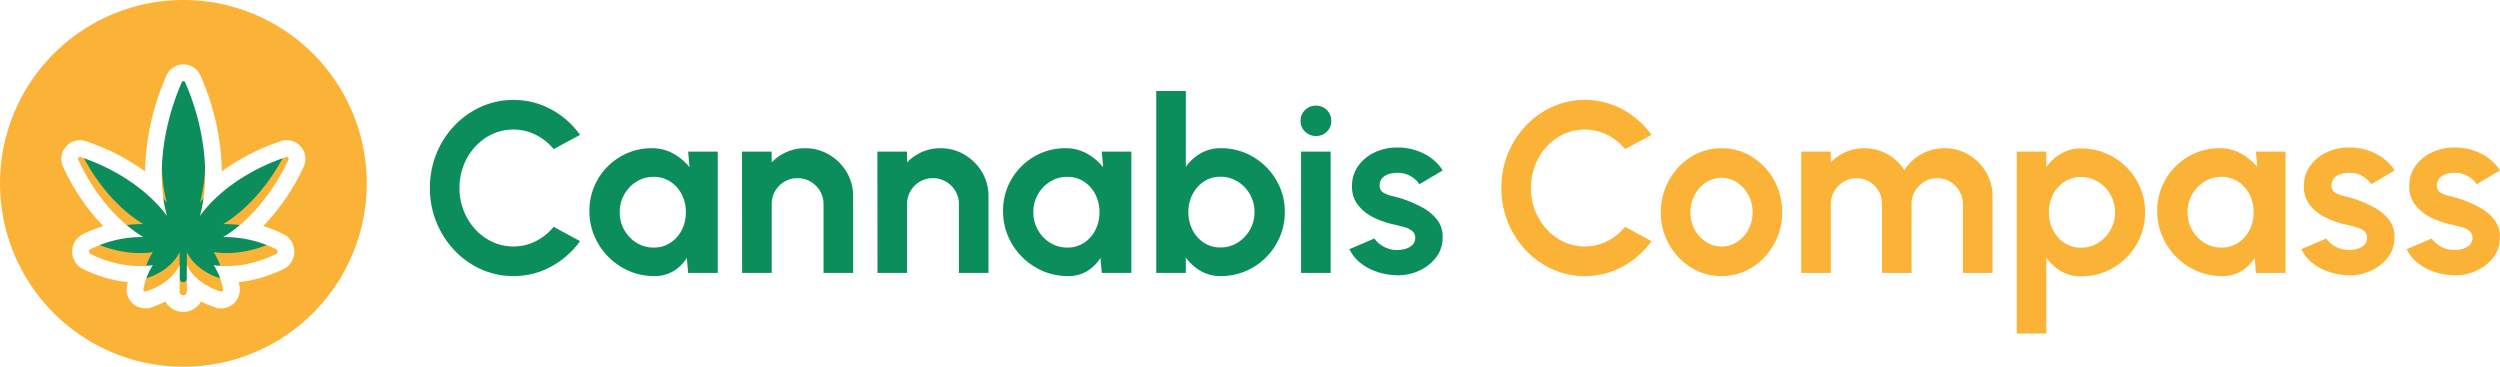 <svg xmlns="http://www.w3.org/2000/svg" width="1731.292" height="254" viewBox="0 0 1731.292 254"><defs><clipPath id="a"><path data-name="Rechteck 527" fill="none" d="M0 0h254v254H0z"/></clipPath><filter id="b" x="33.499" y="35.576" width="186.98" height="189.422" filterUnits="userSpaceOnUse"><feOffset dy="9"/><feGaussianBlur stdDeviation="3" result="blur"/><feFlood flood-opacity=".161"/><feComposite operator="in" in2="blur"/><feComposite in="SourceGraphic"/></filter></defs><g data-name="Gruppe 242"><path data-name="Pfad 224" d="M355.512 191.184a53.818 53.818 0 01-22.428-4.746 58.011 58.011 0 01-18.438-13.146 62.093 62.093 0 01-12.432-19.446 62.139 62.139 0 01-4.494-23.646 62.362 62.362 0 014.494-23.73 61.582 61.582 0 0112.432-19.4 58.326 58.326 0 0118.438-13.1 53.818 53.818 0 0122.428-4.746A53.74 53.74 0 01381.8 75.81a59.294 59.294 0 0119.908 17.6l-18.308 9.826a36.923 36.923 0 00-12.306-9.828 34.222 34.222 0 00-15.582-3.7 34.171 34.171 0 00-14.532 3.15 37.32 37.32 0 00-11.928 8.742 40.792 40.792 0 00-7.98 12.936 42.87 42.87 0 00-2.856 15.664 42.222 42.222 0 002.9 15.708 41.53 41.53 0 008.02 12.892 37.461 37.461 0 0011.886 8.736 33.892 33.892 0 0014.49 3.15 33.749 33.749 0 0015.666-3.736 37.648 37.648 0 0012.222-9.87l18.312 9.912a60.091 60.091 0 01-19.912 17.556 53.471 53.471 0 01-26.288 6.636zM476.556 105h20.5v84h-20.5l-.924-10.416a27.28 27.28 0 01-9.114 9.116 25.071 25.071 0 01-13.4 3.486 43.494 43.494 0 01-17.472-3.528 45.433 45.433 0 01-14.322-9.744 45.694 45.694 0 01-9.66-14.364 43.947 43.947 0 01-3.486-17.472 43.135 43.135 0 013.322-16.886 42.909 42.909 0 019.282-13.86 43.74 43.74 0 0113.776-9.324 42.063 42.063 0 0116.8-3.36 29.965 29.965 0 0114.91 3.7 38.432 38.432 0 0111.214 9.408zm-23.94 66.444a20.794 20.794 0 0011.592-3.276 22.633 22.633 0 007.9-8.862A26.634 26.634 0 00474.96 147a26.816 26.816 0 00-2.86-12.39 22.519 22.519 0 00-7.938-8.862 20.851 20.851 0 00-11.55-3.276 21.9 21.9 0 00-11.8 3.318 24.533 24.533 0 00-8.484 8.862A24.553 24.553 0 00429.18 147a24.3 24.3 0 003.192 12.348 24.533 24.533 0 008.526 8.82 21.961 21.961 0 0011.718 3.276zM590.8 135.912V189h-20.5v-47.712a17.262 17.262 0 00-2.436-9.03 18.24 18.24 0 00-6.51-6.468 17.494 17.494 0 00-9.03-2.394 17.494 17.494 0 00-9.03 2.394 17.905 17.905 0 00-6.468 6.468 17.494 17.494 0 00-2.394 9.03V189h-20.5l-.084-84h20.5l.084 7.476a31.482 31.482 0 0110.248-7.182 31.331 31.331 0 0112.852-2.646 32.1 32.1 0 0116.716 4.494 34.162 34.162 0 0112.052 12.012 32.036 32.036 0 014.5 16.758zm93.744 0V189h-20.5v-47.712a17.262 17.262 0 00-2.436-9.03 18.24 18.24 0 00-6.51-6.468 17.494 17.494 0 00-9.03-2.394 17.494 17.494 0 00-9.03 2.394 17.905 17.905 0 00-6.468 6.468 17.494 17.494 0 00-2.394 9.03V189h-20.5l-.076-84h20.5l.084 7.476a31.482 31.482 0 0110.248-7.182 31.331 31.331 0 0112.852-2.646A32.1 32.1 0 01668 107.142a34.162 34.162 0 0112.054 12.012 32.036 32.036 0 014.486 16.758zM763 105h20.5v84H763l-.924-10.416a27.28 27.28 0 01-9.118 9.116 25.071 25.071 0 01-13.4 3.486 43.494 43.494 0 01-17.472-3.528 45.433 45.433 0 01-14.322-9.744 45.694 45.694 0 01-9.66-14.364 43.946 43.946 0 01-3.486-17.472 43.135 43.135 0 013.318-16.884 42.909 42.909 0 019.282-13.86A43.739 43.739 0 01721 106.008a42.063 42.063 0 0116.8-3.36 29.965 29.965 0 0114.91 3.7 38.432 38.432 0 0111.214 9.408zm-23.94 66.444a20.794 20.794 0 0011.592-3.276 22.633 22.633 0 007.9-8.862A26.634 26.634 0 00761.4 147a26.816 26.816 0 00-2.856-12.39 22.519 22.519 0 00-7.938-8.862 20.851 20.851 0 00-11.55-3.276 21.9 21.9 0 00-11.8 3.318 24.534 24.534 0 00-8.484 8.862A24.553 24.553 0 00715.62 147a24.3 24.3 0 003.192 12.348 24.533 24.533 0 008.526 8.82 21.961 21.961 0 0011.718 3.276zm106.34-68.796a43.06 43.06 0 0122.344 5.964 45.057 45.057 0 0116.044 16 42.682 42.682 0 015.964 22.218 43.379 43.379 0 01-3.444 17.22 44.572 44.572 0 01-9.534 14.154 44.7 44.7 0 01-14.112 9.536 43.288 43.288 0 01-17.262 3.444 27.137 27.137 0 01-13.986-3.57 33.033 33.033 0 01-10.206-9.282V189h-20.5V63h20.5v52.5a33.033 33.033 0 0110.206-9.282 27.138 27.138 0 0113.986-3.57zm-.252 68.712a22.049 22.049 0 0011.886-3.318 24.88 24.88 0 008.526-8.862 24.3 24.3 0 003.192-12.348 24.367 24.367 0 00-3.192-12.306 24.319 24.319 0 00-8.568-8.862 22.325 22.325 0 00-11.844-3.276 20.31 20.31 0 00-11.424 3.318 22.95 22.95 0 00-7.9 8.9 26.454 26.454 0 00-2.856 12.222 26.816 26.816 0 002.856 12.39 22.632 22.632 0 007.9 8.862 20.5 20.5 0 0011.424 3.28zm55.86-66.36h20.5v84h-20.5zm10.416-10.836a10.62 10.62 0 01-7.644-2.982 9.979 9.979 0 01-3.108-7.518 10.016 10.016 0 013.108-7.476 10.437 10.437 0 017.56-3.024 10.3 10.3 0 017.518 3.024 10.084 10.084 0 013.066 7.476 10.118 10.118 0 01-3.024 7.518 10.23 10.23 0 01-7.476 2.982zm53.76 96.348a45.02 45.02 0 01-12.642-2.646 36.692 36.692 0 01-10.794-6.09 26.267 26.267 0 01-7.224-9.24l17.3-7.392a14.866 14.866 0 003.276 3.57 19.975 19.975 0 005.418 3.15 18.5 18.5 0 006.93 1.26 20.8 20.8 0 006.09-.882 10.844 10.844 0 004.7-2.73 6.561 6.561 0 001.806-4.788 5.847 5.847 0 00-2.142-4.83 14.6 14.6 0 00-5.376-2.6q-3.234-.882-6.258-1.638a60.354 60.354 0 01-14.818-4.956 30.957 30.957 0 01-11-8.694 20.338 20.338 0 01-4.158-12.894 23.717 23.717 0 014.41-14.364 29 29 0 0111.508-9.324 36.135 36.135 0 0115.33-3.276 40.628 40.628 0 0118.35 4.152 32.751 32.751 0 0113.23 11.72l-16.212 9.58a13.99 13.99 0 00-3.276-3.738 19.37 19.37 0 00-4.788-2.862 16.844 16.844 0 00-5.628-1.3 22.509 22.509 0 00-6.888.672 10.38 10.38 0 00-5 2.856 7.542 7.542 0 00-1.89 5.376 5.194 5.194 0 002.52 4.746 20.487 20.487 0 006.09 2.394q3.57.84 6.846 1.848a84.831 84.831 0 0113.9 5.964 32.494 32.494 0 0110.458 8.652 18.742 18.742 0 013.78 12.264 22.118 22.118 0 01-4.872 14.238 30.95 30.95 0 01-12.558 9.282 35.181 35.181 0 01-16.418 2.52z" fill="#0c8e5c"/><path data-name="Pfad 223" d="M1097.512 191.184a53.818 53.818 0 01-22.428-4.746 58.011 58.011 0 01-18.438-13.146 62.093 62.093 0 01-12.432-19.446 62.139 62.139 0 01-4.494-23.646 62.362 62.362 0 014.494-23.73 61.582 61.582 0 0112.432-19.4 58.326 58.326 0 0118.438-13.1 53.818 53.818 0 0122.428-4.746 53.74 53.74 0 0126.288 6.586 59.294 59.294 0 0119.908 17.6l-18.308 9.826a36.923 36.923 0 00-12.306-9.828 34.222 34.222 0 00-15.582-3.7 34.171 34.171 0 00-14.532 3.15 37.32 37.32 0 00-11.928 8.742 40.792 40.792 0 00-7.98 12.936 42.87 42.87 0 00-2.856 15.664 42.222 42.222 0 002.9 15.708 41.53 41.53 0 008.02 12.892 37.461 37.461 0 0011.886 8.736 33.892 33.892 0 0014.49 3.15 33.749 33.749 0 0015.666-3.736 37.648 37.648 0 0012.222-9.87l18.312 9.912a60.091 60.091 0 01-19.912 17.556 53.471 53.471 0 01-26.288 6.636zm94.668 0a39.036 39.036 0 01-21.126-5.964 44.144 44.144 0 01-15.2-16 44.388 44.388 0 01-5.674-22.22 45.215 45.215 0 013.276-17.262 45.247 45.247 0 019.03-14.112 41.985 41.985 0 0113.4-9.534 39.212 39.212 0 0116.3-3.444 39.036 39.036 0 0121.126 5.964 44.047 44.047 0 0115.2 16.044A44.785 44.785 0 011234.18 147a44.679 44.679 0 01-3.28 17.136 45.377 45.377 0 01-9.03 14.07 42.123 42.123 0 01-13.352 9.534 39.125 39.125 0 01-16.338 3.444zm0-20.5a19.27 19.27 0 0011-3.276 23.2 23.2 0 007.686-8.652 24.972 24.972 0 002.818-11.756 24.974 24.974 0 00-2.9-11.97 23.321 23.321 0 00-7.812-8.652 19.231 19.231 0 00-10.794-3.234 19.131 19.131 0 00-10.92 3.276 23.369 23.369 0 00-7.728 8.736 25.169 25.169 0 00-2.854 11.844 24.618 24.618 0 002.94 12.012 23.065 23.065 0 007.854 8.526 19.46 19.46 0 0010.71 3.15zM1247.368 189v-84h20.5v7.476a31.482 31.482 0 0110.248-7.182 31.331 31.331 0 0112.852-2.646 32.366 32.366 0 0116.086 4.116 32.312 32.312 0 0111.718 11 33.119 33.119 0 0111.76-11 32.134 32.134 0 0116.044-4.116 32.036 32.036 0 0116.758 4.494 34.274 34.274 0 0112.012 12.012 32.036 32.036 0 014.494 16.758V189h-20.5v-47.628a17.338 17.338 0 00-2.394-8.946 18.822 18.822 0 00-6.384-6.552 16.611 16.611 0 00-8.946-2.478 17.051 17.051 0 00-8.946 2.394 18.577 18.577 0 00-6.426 6.426 17.355 17.355 0 00-2.436 9.156V189h-20.5v-47.628a17.832 17.832 0 00-2.352-9.156 17.778 17.778 0 00-6.384-6.426 17.271 17.271 0 00-8.988-2.394 16.674 16.674 0 00-8.9 2.478 18.7 18.7 0 00-6.426 6.552 17.337 17.337 0 00-2.394 8.946V189zm169.764 42h-20.5V105h20.5v10.668a33.376 33.376 0 0110.122-9.282 27.019 27.019 0 0114.07-3.57 42.988 42.988 0 0117.22 3.444 44.838 44.838 0 0114.07 9.534 44.253 44.253 0 019.492 14.07 43.235 43.235 0 013.402 17.136 43.843 43.843 0 01-3.4 17.22 44 44 0 01-9.492 14.154 44.838 44.838 0 01-14.07 9.534 42.988 42.988 0 01-17.22 3.444 27.019 27.019 0 01-14.07-3.57 33.376 33.376 0 01-10.124-9.282zm23.94-108.444a20.31 20.31 0 00-11.424 3.318 23.026 23.026 0 00-7.9 8.862A26.379 26.379 0 001418.9 147a26.634 26.634 0 002.856 12.306 22.95 22.95 0 007.9 8.9 20.31 20.31 0 0011.424 3.318 22.325 22.325 0 0011.844-3.276 24.319 24.319 0 008.568-8.862 24.529 24.529 0 003.184-12.386 24.139 24.139 0 00-3.192-12.264 24.88 24.88 0 00-8.526-8.862 22.049 22.049 0 00-11.886-3.318zM1562.284 105h20.5v84h-20.5l-.924-10.416a27.28 27.28 0 01-9.114 9.116 25.071 25.071 0 01-13.4 3.486 43.494 43.494 0 01-17.472-3.528 45.433 45.433 0 01-14.322-9.744 45.694 45.694 0 01-9.66-14.364 43.946 43.946 0 01-3.486-17.472 43.135 43.135 0 013.318-16.884 42.909 42.909 0 019.282-13.86 43.739 43.739 0 0113.776-9.324 42.063 42.063 0 0116.8-3.36 29.965 29.965 0 0114.91 3.7 38.431 38.431 0 0111.214 9.408zm-23.94 66.444a20.794 20.794 0 0011.592-3.276 22.633 22.633 0 007.9-8.862 26.634 26.634 0 002.852-12.306 26.816 26.816 0 00-2.856-12.39 22.519 22.519 0 00-7.938-8.862 20.851 20.851 0 00-11.55-3.276 21.9 21.9 0 00-11.8 3.318 24.534 24.534 0 00-8.484 8.862 24.553 24.553 0 00-3.152 12.348 24.3 24.3 0 003.192 12.348 24.533 24.533 0 008.526 8.82 21.961 21.961 0 0011.718 3.276zm86.016 19.068a45.02 45.02 0 01-12.642-2.646 36.692 36.692 0 01-10.794-6.09 26.267 26.267 0 01-7.224-9.24l17.3-7.392a14.866 14.866 0 003.276 3.57 19.975 19.975 0 005.418 3.15 18.5 18.5 0 006.93 1.26 20.8 20.8 0 006.09-.882 10.844 10.844 0 004.7-2.73 6.561 6.561 0 001.806-4.788 5.847 5.847 0 00-2.142-4.83 14.6 14.6 0 00-5.376-2.6q-3.234-.882-6.258-1.638a60.354 60.354 0 01-14.818-4.956 30.957 30.957 0 01-11-8.694 20.338 20.338 0 01-4.158-12.894 23.717 23.717 0 014.41-14.364 29 29 0 0111.508-9.324 36.135 36.135 0 0115.33-3.276 40.628 40.628 0 0118.35 4.152 32.751 32.751 0 0113.234 11.72l-16.216 9.58a13.99 13.99 0 00-3.276-3.738 19.37 19.37 0 00-4.788-2.862 16.844 16.844 0 00-5.628-1.3 22.509 22.509 0 00-6.888.672 10.38 10.38 0 00-5 2.856 7.542 7.542 0 00-1.89 5.376 5.194 5.194 0 002.52 4.746 20.487 20.487 0 006.09 2.394q3.57.84 6.846 1.848a84.831 84.831 0 0113.9 5.964 32.494 32.494 0 0110.458 8.652 18.742 18.742 0 013.78 12.264 22.118 22.118 0 01-4.868 14.238 30.95 30.95 0 01-12.558 9.282 35.181 35.181 0 01-16.422 2.52zm73 0a45.02 45.02 0 01-12.642-2.646 36.692 36.692 0 01-10.794-6.09 26.267 26.267 0 01-7.224-9.24l17.3-7.392a14.866 14.866 0 003.276 3.57 19.975 19.975 0 005.418 3.15 18.5 18.5 0 006.93 1.26 20.8 20.8 0 006.09-.882 10.844 10.844 0 004.7-2.73 6.561 6.561 0 001.806-4.788 5.847 5.847 0 00-2.142-4.83 14.6 14.6 0 00-5.376-2.6q-3.234-.882-6.258-1.638a60.354 60.354 0 01-14.822-4.956 30.957 30.957 0 01-11-8.694 20.338 20.338 0 01-4.158-12.894 23.717 23.717 0 014.41-14.364 29 29 0 0111.508-9.324 36.135 36.135 0 0115.33-3.276 40.628 40.628 0 0118.35 4.152 32.751 32.751 0 0113.23 11.718l-16.212 9.582a13.99 13.99 0 00-3.276-3.738 19.37 19.37 0 00-4.788-2.862 16.844 16.844 0 00-5.628-1.3 22.509 22.509 0 00-6.888.672 10.38 10.38 0 00-5 2.856 7.542 7.542 0 00-1.89 5.376 5.194 5.194 0 002.52 4.746 20.487 20.487 0 006.09 2.394q3.57.84 6.846 1.848a84.831 84.831 0 0113.9 5.964 32.494 32.494 0 0110.458 8.652 18.742 18.742 0 013.78 12.264 22.118 22.118 0 01-4.872 14.238 30.95 30.95 0 01-12.558 9.282 35.181 35.181 0 01-16.418 2.52z" fill="#fbb337"/><g data-name="Gruppe 190"><g data-name="Gruppe 184" clip-path="url(#a)"><path data-name="Pfad 231" d="M126.989 0a126.989 126.989 0 10126.989 126.989A126.989 126.989 0 00126.989 0" fill="#fbb337"/><path data-name="Pfad 232" d="M191.392 163.689a79.318 79.318 0 00-36.837-8.493c19.9-11.986 36.008-33.52 45.229-53.7a1.281 1.281 0 00-1.532-1.734c-21.836 7.137-45.506 21.257-59.577 40.48h-.125c7.915-29.65 1.733-64.929-10.378-92.317a1.232 1.232 0 00-2.262 0c-12.136 27.64-18.267 62.818-10.377 92.317h-.126c-14.071-19.046-37.666-33.293-59.7-40.48a1.282 1.282 0 00-1.533 1.734c9.046 20.077 25 41.636 45.1 53.7a79.324 79.324 0 00-36.862 8.493 1.885 1.885 0 000 3.115c13.041 6.407 28.771 10.051 43.395 7.79a47.753 47.753 0 00-6.533 16.81 1.332 1.332 0 001.835 1.407c9.373-2.94 18.921-9.071 23.268-18.217v18.293a2.513 2.513 0 005.025 0v-18.298c4.347 9.121 13.9 15.277 23.267 18.217a1.332 1.332 0 001.835-1.407 47.743 47.743 0 00-6.512-16.81c14.6 2.287 30.328-1.382 43.395-7.79a1.884 1.884 0 000-3.115" fill="#0c8e5c"/><g filter="url(#b)"><path data-name="Pfad 233" d="M208.257 92.463a12.891 12.891 0 00-9.654-4.351l-2.2.05-1.757.574a148.407 148.407 0 00-40.992 20.911 172.057 172.057 0 00-14.828-66.311 12.834 12.834 0 00-23.541-.073 173.805 173.805 0 00-14.838 66.482 150.009 150.009 0 00-41.542-21.133l-1.923-.5H55.35a12.891 12.891 0 00-9.653 4.351 13.03 13.03 0 00-2.1 13.8 146.376 146.376 0 0027.941 41.31 90.7 90.7 0 00-14.347 5.753l-.676.342-.627.426a13.488 13.488 0 000 22.3l.677.461.736.361a94.129 94.129 0 0031.192 9.21q-.4 1.68-.712 3.418a12.935 12.935 0 0012.818 14.671l2.847-.1 1.681-.7a59.463 59.463 0 009.433-3.965 14.11 14.11 0 0024.669 0 59.5 59.5 0 009.783 4.078l1.844.695h2.334a13 13 0 007.873-2.672 13.161 13.161 0 004.864-12.513q-.265-1.459-.6-2.9a94.476 94.476 0 0031.178-9.214l.739-.362.681-.463a13.487 13.487 0 000-22.3l-.627-.426-.676-.342a90.707 90.707 0 00-14.356-5.756 149.473 149.473 0 0028.2-41.528 12.945 12.945 0 00-2.2-13.581m-16.876 74.338c-13.066 6.407-28.8 10.076-43.395 7.79a47.742 47.742 0 016.508 16.81 1.332 1.332 0 01-1.835 1.407c-9.372-2.94-18.921-9.1-23.267-18.217v18.296a2.513 2.513 0 11-5.025 0v-18.3c-4.347 9.146-13.9 15.277-23.268 18.217a1.332 1.332 0 01-1.835-1.407 47.749 47.749 0 016.533-16.81c-14.624 2.261-30.354-1.382-43.395-7.79a1.885 1.885 0 010-3.115 79.325 79.325 0 0136.862-8.493c-20.1-12.061-36.057-33.62-45.1-53.7a1.281 1.281 0 011.533-1.733c22.036 7.186 45.631 21.433 59.7 40.48h.126c-7.89-29.5-1.759-64.677 10.377-92.318a1.232 1.232 0 012.262 0c12.111 27.389 18.292 62.668 10.378 92.318h.125c14.071-19.222 37.742-33.344 59.577-40.48a1.281 1.281 0 011.532 1.733c-9.221 20.178-25.328 41.712-45.229 53.7a79.327 79.327 0 0136.836 8.498 1.884 1.884 0 010 3.115" fill="#fff"/></g></g></g></g></svg>